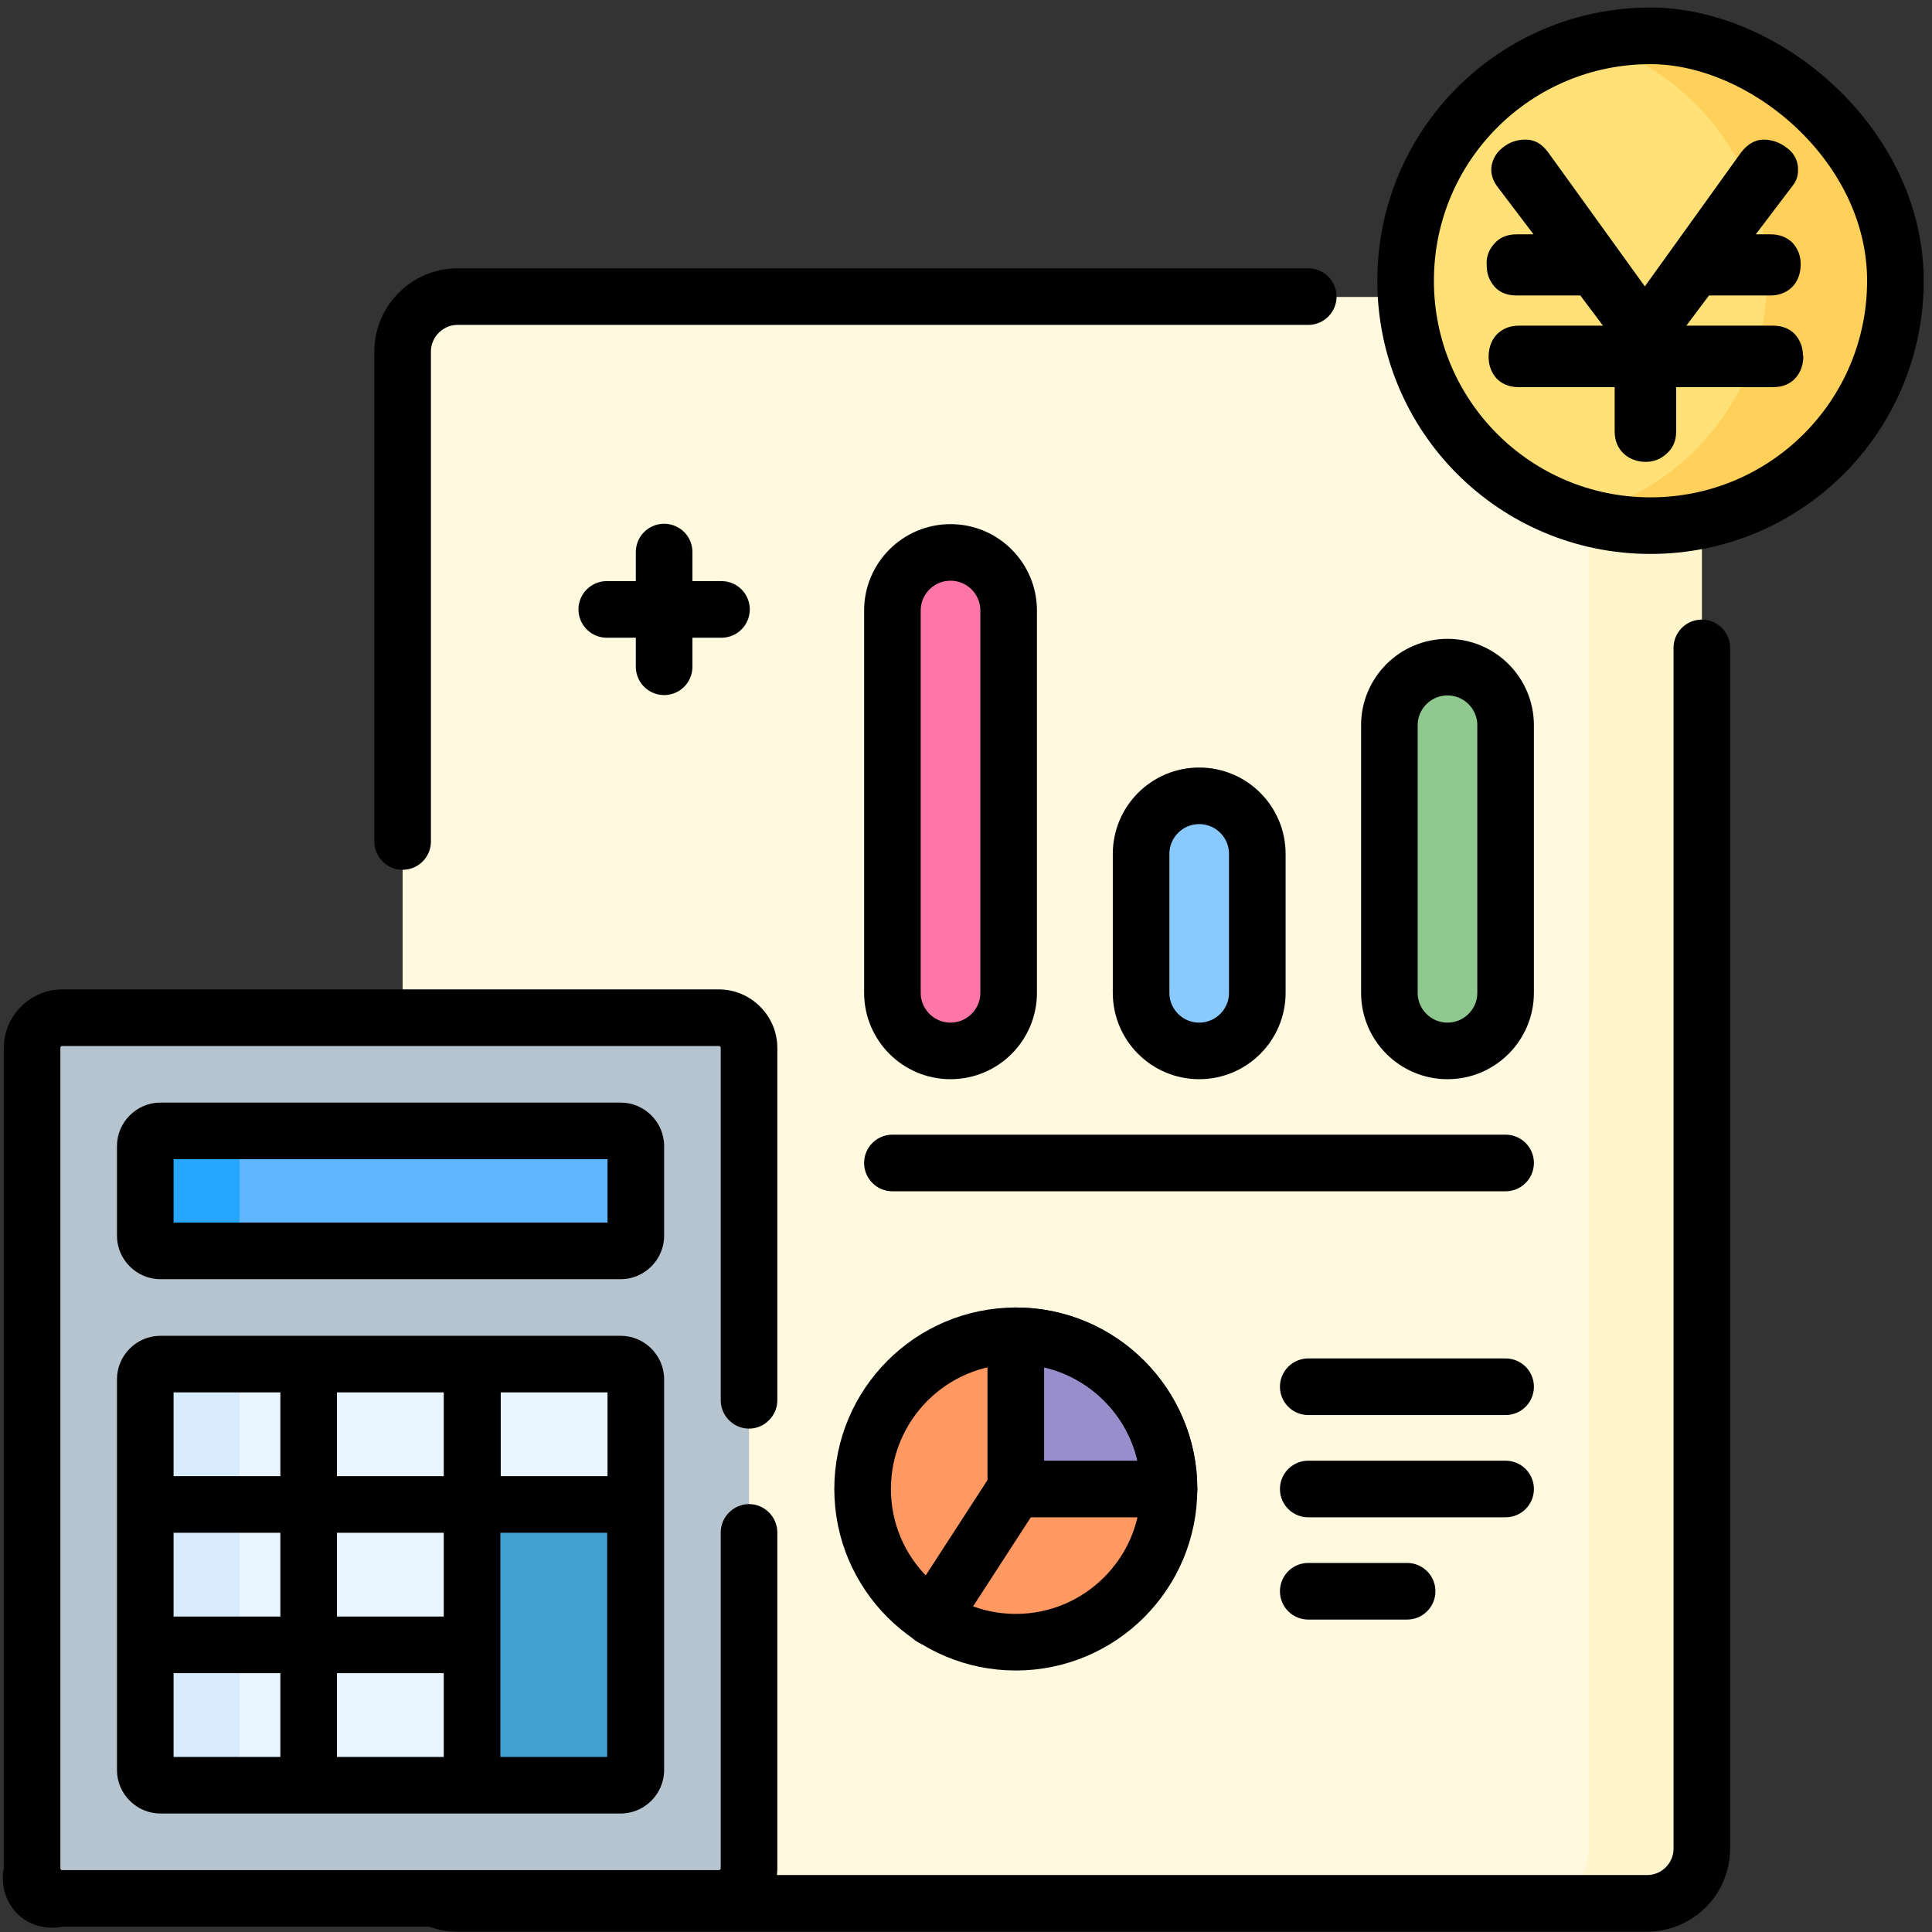 <?xml version="1.0" encoding="UTF-8"?>
<svg id="Capa_1" xmlns="http://www.w3.org/2000/svg" version="1.1" viewBox="0 0 512 512">
  <rect x="0" y="0" width="512" height="512" fill="#333333" stroke="none"/>
  <!-- Generator: Adobe Illustrator 29.4.0, SVG Export Plug-In . SVG Version: 2.1.0 Build 152)  -->
  <defs>
    <style>
      .st0 {
        fill: #8ac9fe;
      }

      .st1 {
        fill: #ffe177;
      }

      .st2 {
        fill: #ff9961;
      }

      .st3 {
        fill: #ffd15b;
      }

      .st4 {
        fill: #eaf6ff;
      }

      .st5, .st6 {
        fill: none;
        stroke: #000;
        stroke-linecap: round;
        stroke-linejoin: round;
        stroke-width: 15px;
      }

      .st7 {
        fill: #8fc98f;
      }

      .st8 {
        fill: #fe76a8;
      }

      .st9 {
        fill: #26a6fe;
      }

      .st10 {
        fill: #fff6ce;
      }

      .st11 {
        fill: #dc8758;
      }

      .st11, .st12, .st6 {
        display: none;
      }

      .st13 {
        fill: #d8ecfe;
      }

      .st14 {
        fill: #43a1d1;
      }

      .st15 {
        fill: #b6c4cf;
      }

      .st16 {
        fill: #60b7ff;
      }

      .st12 {
        fill: #d77f4a;
      }

      .st17 {
        fill: #fff9df;
      }

      .st18 {
        fill: #978ecb;
      }
    </style>
  </defs>
  <g>
    <g>
      <path class="st17" d="M436.5,504.5H121.2c-8,0-14.5-6.5-14.5-14.5V93.2c0-8,6.5-14.5,14.5-14.5h315.3c8,0,14.5,6.5,14.5,14.5v396.8c0,8-6.5,14.5-14.5,14.5Z"/>
      <path class="st10" d="M451,93.2v396.8c0,8-6.5,14.5-14.5,14.5h-30c8,0,14.5-6.5,14.5-14.5V93.2c0-8-6.5-14.6-14.5-14.6h30c8,0,14.5,6.5,14.5,14.6Z"/>
      <circle class="st1" cx="440.4" cy="73.4" r="64.9"/>
      <path class="st3" d="M505.3,73.4c0,35.8-29,64.9-64.9,64.9s-12.6-.9-18.5-2.7c26.8-8,46.4-32.8,46.4-62.2s-19.5-54.2-46.4-62.2c5.9-1.8,12.1-2.7,18.5-2.7,35.8,0,64.9,29,64.9,64.9Z"/>
      <g>
        <path class="st8" d="M251.9,278.5h0c-8.5,0-15.4-6.9-15.4-15.4v-101.3c0-8.5,6.9-15.4,15.4-15.4h0c8.5,0,15.4,6.9,15.4,15.4v101.3c0,8.5-6.9,15.4-15.4,15.4Z"/>
        <path class="st0" d="M317.8,278.5h0c-8.5,0-15.4-6.9-15.4-15.4v-36.8c0-8.5,6.9-15.4,15.4-15.4h0c8.5,0,15.4,6.9,15.4,15.4v36.8c0,8.5-6.9,15.4-15.4,15.4Z"/>
        <path class="st7" d="M383.6,278.5h0c-8.5,0-15.4-6.9-15.4-15.4v-70.9c0-8.5,6.9-15.4,15.4-15.4h0c8.5,0,15.4,6.9,15.4,15.4v70.9c0,8.5-6.9,15.4-15.4,15.4Z"/>
      </g>
      <path class="st2" d="M309.8,394.6c0,22.4-18.2,40.6-40.6,40.6s-40.6-18.2-40.6-40.6,18.2-40.6,40.6-40.6c22.4,0,40.6,18.2,40.6,40.6Z"/>
      <path class="st18" d="M309.8,394.6h-40.6v-40.6c22.4,0,40.6,18.2,40.6,40.6Z"/>
      <path class="st11" d="M194.4,374.5c-3.4-20.8-23.6-58.6-57.2-100l11.1-37.2c2.1-7.2-3.2-14.4-10.7-14.4h-72.3c-7.5,0-12.9,7.2-10.7,14.4l11.1,37.2c-33.5,41.4-53.8,79.2-57.2,100-1.5,9.6-.6,19.4,2.7,28.5h0c8.2,22.4,29.5,37.3,53.3,37.3h73.8c23.9,0,45.2-14.9,53.3-37.3h0c3.3-9.1,4.3-18.9,2.7-28.5Z"/>
      <path class="st12" d="M195.1,383.5c0,6.6-1.2,13.2-3.4,19.5-8.2,22.4-29.5,37.3-53.3,37.3h-30.7c23.9,0,45.2-14.9,53.3-37.3,2.3-6.3,3.4-12.8,3.4-19.5s-.2-6-.7-9c-3.4-20.8-23.6-58.6-57.2-100l11.1-37.2c2.1-7.2-3.2-14.4-10.7-14.4h30.7c7.5,0,12.9,7.2,10.7,14.4l-11.1,37.2c33.5,41.4,53.8,79.2,57.2,100,.5,3,.7,6,.7,9Z"/>
    </g>
    <g>
      <path class="st5" d="M106.7,223V93.2c0-8,6.5-14.6,14.6-14.6h225.4"/>
      <path class="st5" d="M451,171.7v318.2c0,8-6.5,14.5-14.5,14.5H121.2c-8,0-14.6-6.5-14.6-14.5v-49.6"/>
      <polyline class="st6" points="169.3 285.7 137.2 274.6 169.3 263.4"/>
      <path class="st5" d="M437.4,9.5c30.5,0,64.9,29,64.9,64.9s-29,64.9-64.9,64.9-64.9-29-64.9-64.9,29-64.9,64.9-64.9Z"/>
      <g>
        <path class="st5" d="M251.9,278.5h0c-8.5,0-15.4-6.9-15.4-15.4v-101.3c0-8.5,6.9-15.4,15.4-15.4h0c8.5,0,15.4,6.9,15.4,15.4v101.3c0,8.5-6.9,15.4-15.4,15.4Z"/>
        <path class="st5" d="M317.8,278.5h0c-8.5,0-15.4-6.9-15.4-15.4v-36.8c0-8.5,6.9-15.4,15.4-15.4h0c8.5,0,15.4,6.9,15.4,15.4v36.8c0,8.5-6.9,15.4-15.4,15.4Z"/>
        <path class="st5" d="M383.6,278.5h0c-8.5,0-15.4-6.9-15.4-15.4v-70.9c0-8.5,6.9-15.4,15.4-15.4h0c8.5,0,15.4,6.9,15.4,15.4v70.9c0,8.5-6.9,15.4-15.4,15.4Z"/>
      </g>
      <line class="st5" x1="399" y1="308.2" x2="236.5" y2="308.2"/>
      <path class="st5" d="M309.8,394.6c0,22.4-18.2,40.6-40.6,40.6s-40.6-18.2-40.6-40.6,18.2-40.6,40.6-40.6c22.4,0,40.6,18.2,40.6,40.6Z"/>
      <line class="st5" x1="399" y1="367.5" x2="346.7" y2="367.5"/>
      <line class="st5" x1="399" y1="394.6" x2="346.7" y2="394.6"/>
      <line class="st5" x1="372.9" y1="421.7" x2="346.7" y2="421.7"/>
      <path class="st5" d="M309.8,394.6h-40.6v-40.6c22.4,0,40.6,18.2,40.6,40.6Z"/>
      <line class="st5" x1="269.1" y1="394.6" x2="247" y2="428.7"/>
      <g>
        <line class="st5" x1="176" y1="146.3" x2="176" y2="176.7"/>
        <line class="st5" x1="191.2" y1="161.5" x2="160.8" y2="161.5"/>
      </g>
      <path class="st6" d="M194.4,374.5c-3.4-20.8-23.6-58.6-57.2-100l11.1-37.2c2.1-7.2-3.2-14.4-10.7-14.4h-72.3c-7.5,0-12.9,7.2-10.7,14.4l11.1,37.2c-33.5,41.4-53.8,79.2-57.2,100-1.5,9.6-.6,19.4,2.7,28.5h0c8.2,22.4,29.5,37.3,53.3,37.3h73.8c23.9,0,45.2-14.9,53.3-37.3h0c3.3-9.1,4.3-18.9,2.7-28.5Z"/>
      <line class="st6" x1="65.6" y1="274.6" x2="137.2" y2="274.6"/>
    </g>
  </g>
  <g>
    <g>
      <path class="st15" d="M190.5,503.1H16.5c-4.4,0-8-3.6-8-8v-217.4c0-4.4,3.6-8,8-8h174c4.4,0,8,3.6,8,8v217.4c0,4.4-3.6,8-8,8Z"/>
      <path class="st16" d="M38.5,327.5v-23.8c0-2.2,1.8-4,4-4h122c2.2,0,4,1.8,4,4v23.8c0,2.2-1.8,4-4,4H42.5c-2.2,0-4-1.8-4-4Z"/>
      <path class="st4" d="M168.5,365.5v103.6c0,2.2-1.8,4-4,4H42.5c-2.2,0-4-1.8-4-4v-103.6c0-2.2,1.8-4,4-4h122c2.2,0,4,1.8,4,4Z"/>
      <path class="st9" d="M63.5,327.5v-23.8c0-2.2,1.8-4,4-4h-25c-2.2,0-4,1.8-4,4v23.8c0,2.2,1.8,4,4,4h25c-2.2,0-4-1.8-4-4Z"/>
      <path class="st13" d="M63.5,469.1v-103.6c0-2.2,1.8-4,4-4h-25c-2.2,0-4,1.8-4,4v103.6c0,2.2,1.8,4,4,4h25c-2.2,0-4-1.8-4-4Z"/>
      <path class="st14" d="M168.5,398.7v70.4c0,2.2-1.8,4-4,4h-38.7v-74.4h42.7Z"/>
    </g>
    <g>
      <path d="M16.5,510.6h174c8.5,0,15.5-7,15.5-15.5v-89c0-4.1-3.4-7.5-7.5-7.5s-7.5,3.4-7.5,7.5v89c0,.3-.2.5-.5.5H16.5c-.3,0-.5-.2-.5-.5v-217.4c0-.3.2-.5.5-.5h174c.3,0,.5.2.5.5v93.4c0,4.1,3.4,7.5,7.5,7.5h0c4.1,0,7.5-3.4,7.5-7.5v-93.4c0-8.5-7-15.5-15.5-15.5H16.5c-8.5,0-15.5,7-15.5,15.5v217.4c-.9,4.8.7,9.7,4.4,12.8,4.7,3.9,10.3,2.9,11.1,2.7Z"/>
      <path d="M176,303.7c0-6.3-5.2-11.5-11.5-11.5H42.5c-6.3,0-11.5,5.2-11.5,11.5v23.8c0,6.3,5.2,11.5,11.5,11.5h122c6.3,0,11.5-5.2,11.5-11.5v-23.8ZM161,324H46v-16.8h115v16.8Z"/>
      <path d="M164.5,354H42.5c-6.3,0-11.5,5.2-11.5,11.5v103.6c0,6.3,5.2,11.5,11.5,11.5h122c6.3,0,11.5-5.2,11.5-11.5v-103.6c0-6.3-5.2-11.5-11.5-11.5ZM161,391.2h-28.3v-22.2h28.3v22.2ZM117.6,465.6h-28.3v-22.2h28.3v22.2h0ZM117.6,428.4h-28.3v-22.2h28.3v22.2h0ZM46,406.2h28.3v22.2h-28.3v-22.2ZM89.3,391.2v-22.2h28.3v22.2h-28.3ZM74.3,369v22.2h-28.3v-22.2h28.3ZM46,443.4h28.3v22.2h-28.3v-22.2ZM132.6,465.6v-59.4h28.3v59.4h-28.3Z"/>
    </g>
  </g>
  <path d="M2.1,511"/>
  <path d="M477.9,94.3c0,2.2-.6,4.2-2,5.8-1.4,1.6-3.4,2.5-6,2.5h-25.7v11.7c0,2.5-.8,4.4-2.5,5.9-1.6,1.5-3.5,2.2-5.6,2.2s-4.1-.7-5.6-2c-1.7-1.5-2.6-3.5-2.6-6.1v-11.7h-25.4c-2.5,0-4.4-.8-5.9-2.3-1.4-1.6-2.1-3.5-2.1-5.7,0-2.2.6-4.2,2-5.8,1.5-1.6,3.5-2.5,6-2.5h22.3l-6-8h-16.9c-2.5,0-4.5-.8-5.8-2.3-1.4-1.6-2.1-3.4-2.1-5.6-.2-2.2.5-4.1,1.9-5.7,1.4-1.7,3.4-2.6,6-2.6h4.5l-9.4-12.4c-1.2-1.5-1.8-3.1-1.8-4.8s.9-4.1,2.8-5.6c1.9-1.6,3.9-2.3,6.3-2.3s4.3,1.1,6,3.4l25.6,35.5,25.5-35.5c1.7-2.2,3.7-3.4,6-3.4s4.4.8,6.3,2.3c1.9,1.5,2.8,3.4,2.8,5.6s-.6,3.3-1.8,4.8l-9.4,12.4h3.9c2.5,0,4.4.8,5.9,2.3,1.4,1.6,2.1,3.4,2.1,5.6,0,2.2-.6,4.2-2,5.8-1.5,1.6-3.5,2.5-6,2.5h-16.3l-6,8h22.9c2.5,0,4.5.8,5.9,2.3,1.4,1.6,2.1,3.5,2.1,5.7Z"/>
</svg>